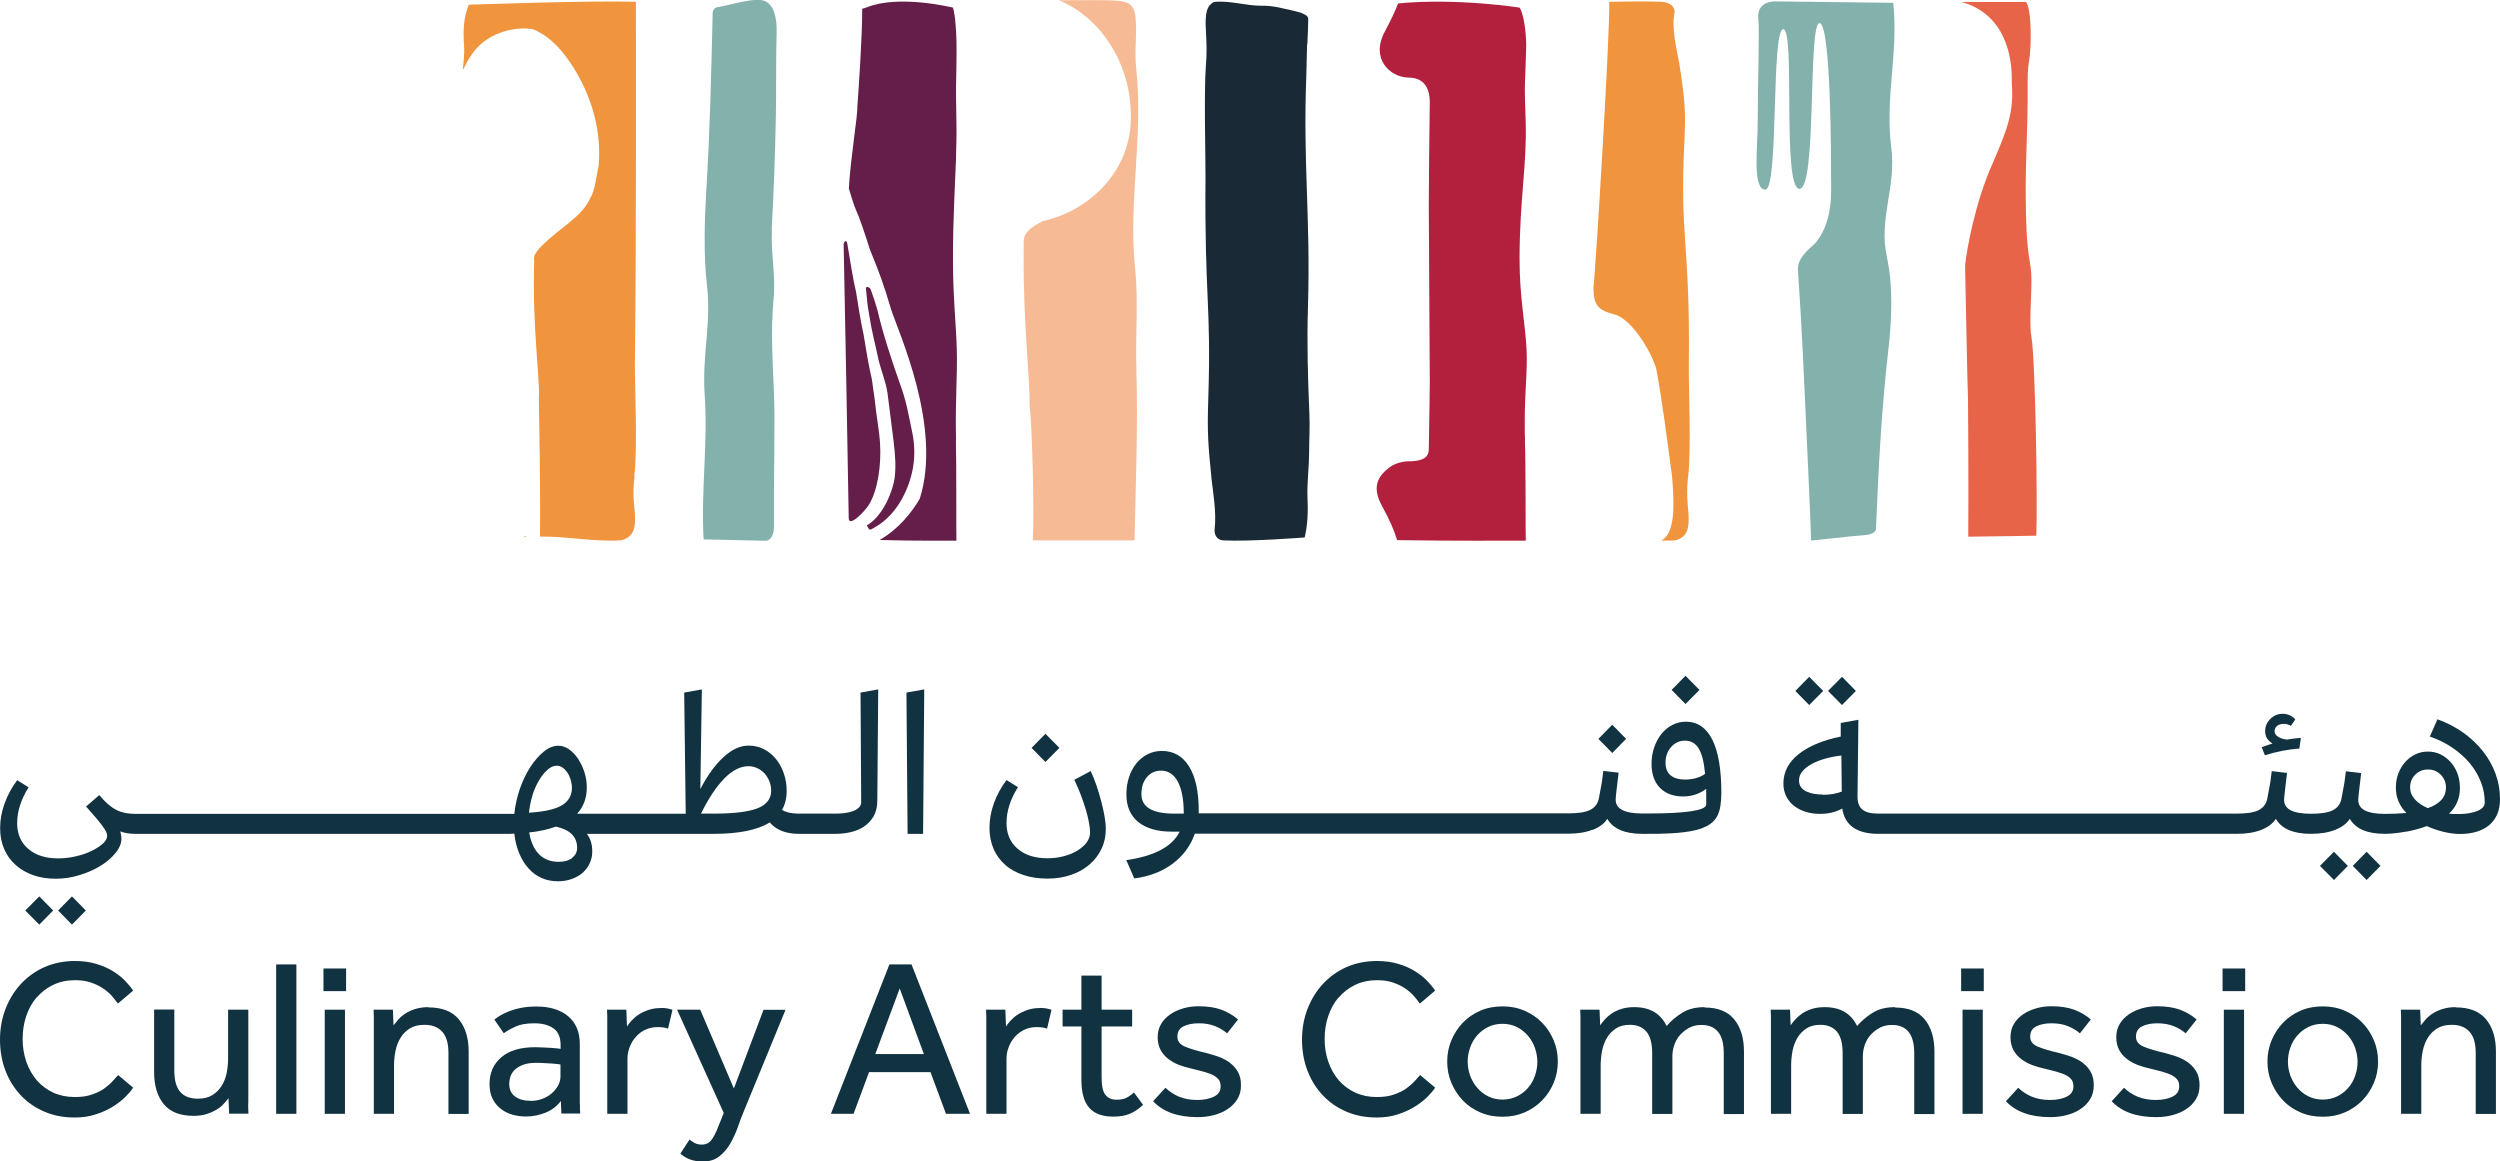 <svg xmlns="http://www.w3.org/2000/svg" id="Layer_2" data-name="Layer 2" viewBox="0 0 196.62 91.33">
  <defs>
    <style>
      .cls-1 {
        fill: #e86449;
      }

      .cls-2 {
        fill: #113241;
      }

      .cls-3 {
        fill: #f6bb94;
      }

      .cls-4 {
        fill: #83b1ac;
      }

      .cls-5 {
        fill: #192936;
      }

      .cls-6 {
        fill: #b2203e;
      }

      .cls-7 {
        fill: #f0943d;
      }

      .cls-8 {
        fill: #651d4a;
      }
    </style>
  </defs>
  <g id="Layer_1-2" data-name="Layer 1">
    <g>
      <g>
        <path class="cls-7" d="m41.3,42.14s.06.03.09.05h-.15s.04-.03.06-.05"/>
        <path class="cls-1" d="m160.16,42.13s-2.5.05-5.36.08c.03-3.71-.01-10.78-.02-10.78-.07-2.19-.12-5.2-.23-10.55.12-1.21.79-4.99,2.18-8.06,1.2-2.79,1.67-4.05,1.49-6.35.06-1.96-.48-5.36-3.97-6.32h5.09c.49.62.41,3.78.25,4.6-.13.72-.12,1.45-.12,2.18.03,2.98-.18,5.63-.15,8.61.02,1.75.04,3.51.35,5.24.28,1.53-.16,4.2.1,5.73.32,1.93.49,13.42.38,15.62"/>
        <path class="cls-4" d="m148.4,20.24c.53,2.32.35,5.24.12,7.22-.57,4.98-.77,9.32-.98,14.15,0,.23-.33.42-.75.46-.97.07-4.35.46-4.35.44-.06-2.2-.38-8.79-.46-10.61-.08-1.82-.26-6.07-.58-10.75,0-1.11,1.34-1.86,1.5-2.19,1.31-1.7,1.11-4.11,1.11-5.09s.01-12.05-.91-12.05-.19,13.07-1.58,13.03c-1.38-.04-.31-12.55-1.27-12.55s-.35,12.54-1.4,12.61c-1.05.06-.61-3.49-.61-5.18,0-3.13.15-7.31.05-8.27-.11-.97.59-1.36,1.35-1.35l9.26.11c.42,4.05-.67,7.38-.15,11.43.4,3.07-1.03,5.54-.34,8.6"/>
        <path class="cls-3" d="m89.37,29c.14,4.08-.04,8.71-.14,13.5h-8c.13-2.46-.07-9.42-.26-10.66.06-2.01-.52-6.42-.46-12.05.02-1.1-.23-1.49,1.47-2.39,4.09-.91,7.27-4.42,6.94-8.78-.13-3.72-2.35-7.23-5.63-8.6,2.14-.02,4.06-.02,4.63.04.92.09,1.32.37,1.4,1.43.11,1.58-.12,2.45.05,4,.55,5.17-.63,10.41-.1,15.57.28,2.73.01,5.19.11,7.94"/>
        <path class="cls-5" d="m102.82,3.49c.05-1.15.07-1.55.07-1.98,0-.29-.25-.34-.48-.47-.15-.09-1.45-.37-1.87-.46-.37-.08-.9-.14-1.27-.13-1.25.02-2.49-.42-3.74-.3-.04,0-.08.02-.12.04-.1.07-.45.24-.55.95-.14,1.09.15,2.04-.02,4.03-.16,1.99-.02,7.37-.03,8.66-.08,9.8.46,9.96.22,17.53-.09,2.67-.02,3.56.26,6.35.08.74.4,2.61.24,3.9-.06.47.22.87.67.89,2.07.11,6.41-.23,6.41-.23.23-.99.28-1.92.22-3.26-.04-.92.13-2.45.13-3.37,0-1.04.07-2.08.02-3.13-.12-2.8-.2-5.6-.11-8.4.21-7.09-.4-11.2-.13-18.17l.06-2.47Z"/>
        <path class="cls-7" d="m132.75,41.51c-.15.72-.69.88-.85.95-.06.02-.12.03-.18.04-.35.02-.7.03-1.06.01.45-.25.73-.68.89-1.74.16-1.06-.03-3.51-.14-3.98-.16-1.29-.77-5.92-1.16-7.83-.44-1.44-1.98-3.9-3.27-4.23-1.29-.34-1.65-.68-1.66-2.14.14-.69,1.35-20.66,1.24-22.44,1.5-.04,3-.05,4.09-.01.69.02,1.13.42,1.04.89-.25,1.29.25,3.16.37,3.9.44,2.79.54,3.68.41,6.35-.37,7.57.47,7.73.35,17.53-.02,1.29.2,6.68-.05,8.66-.25,1.99.2,2.94-.02,4.03"/>
        <path class="cls-7" d="m41.29,42.15s.06.03.09.05h-.15s.04-.03.06-.05"/>
        <path class="cls-7" d="m49.91,37.48c-.28,1.99.21,2.94-.03,4.03-.16.72-.74.89-.92.95-.06.02-.12.03-.19.04-2.09.12-4.16-.32-6.25-.3h-.05c.05-3.11-.07-9.8-.09-10.88.1-1.58-.52-5.56-.37-10.6.02-.19-.04-.34.01-.61.11-.22.39-.61.59-.77,1.45-1.48,3.11-2.21,3.82-3.77.37-.59.46-1.65.66-2.6.21-2.7-.54-5.39-2.04-7.74-.7-1.07-1.61-2.28-3.1-2.92q-.97-.19-2.2.13c-1.51.45-2.48,1.29-3.21,2.82-.05.09-.1.18-.15.27.08-.69.15-1.39.11-1.91-.1-1.33-.02-2.27.37-3.25,0,0,9.68-.34,13.14-.23,0,0,.05,18.87-.08,28.67-.01,1.29.23,6.68-.05,8.66"/>
        <path class="cls-8" d="m75.18,34.62c.05,2.05.02,7.41.04,7.9,0,0-3.33.03-6.05-.05,1.45-.81,2.56-2.18,3.17-3.25,1.79-5.68-1.71-13.14-2.27-14.93-.6-2.03-.92-2.86-1.65-4.66-.41-1.28-.79-2.45-1.15-3.24-.2-.51-.36-1.08-.51-1.57.14-2.46.7-5.7.67-6.45.12-1.6.39-5.63.38-7.68.13-.03.26-.07.38-.12,2.55-1.02,6.76.03,6.76.03.02.07.04.15.06.23.19.89.23,2.5.22,2.93,0,.16,0,.32,0,.46,0,.41,0,.75-.01,1.02-.03,1.71-.05,1.41,0,4.27.02.95,0,1.88-.03,2.82,0,.18,0,.37-.02.56-.04.99-.09,2.02-.13,3.14-.05,1.29-.09,2.71-.09,4.33,0,3.05.24,5.06.3,7.1.06,2.09-.13,3.85-.06,7.17"/>
        <path class="cls-8" d="m68.3,39.75c-.3.48-1.55,1.77-1.55,1s-.38-20.95-.4-21.55c.04-.22.23-.39.29-.03.21,1.25.45,2.82.69,3.81.18,1.18.38,2.39.58,3.28.22,1.34.4,2.46.66,3.57.05.38.16,1.15.23,1.64.12,1.27.37,2.43.42,3.52.08,1.51-.14,3.51-.91,4.76"/>
        <path class="cls-8" d="m68.76,41.5c-.15.07-.36.28-.46.04-.04-.1-.16-.19-.1-.23,1.36-.82,2.05-2.87,2.16-3.71.11-.84.06-1.77-.08-2.89-.14-1.12-.3-2.42-.48-3.8-.12-.86-.53-1.84-.72-2.68-.21-1.05-.5-2.03-.72-3.46-.14-.75-.18-1.28-.26-2.11-.03-.13.33-.15.41.19.17.45.35,1.02.5,1.54.43,1.87,1.1,3.89,1.78,5.83.48,1.25.67,2.43.96,3.81.38,1.86.06,3.59-.81,5.2-.43.79-1.18,1.73-2.17,2.26"/>
        <path class="cls-4" d="m60.71,18.12c-.09,1.58.24,3.25.17,4.85,0,0,0,0,0,0,0,.14-.01.28-.03.42-.13,1.4-.15,2.7-.12,3.96.04,1.72.16,3.36.18,5.05v.02c0,.16,0,.33,0,.5,0,1.8-.02,3.95-.04,5.63,0,1,0,1.84,0,2.34,0,.12,0,.22,0,.29.02.35-.01.62-.09.83-.12.37-.36.53-.61.52l-4.83-.11c-.22-4.05.35-7.38.08-11.43-.21-3.07.54-5.54.18-8.6-.28-2.32-.18-5.24-.06-7.22.3-4.98.4-9.32.51-14.15,0-.23.17-.43.39-.46.87-.12,2.98-.83,3.74-.47.67.32.94,1.24.9,2.51-.06,1.82-.02,4.66-.06,6.51-.06,3.13-.16,5.86-.33,8.99"/>
        <path class="cls-6" d="m119.93,34.62c.08,2.05.04,7.41.07,7.9h-.24c-1.16,0-5.47.03-9.88-.04-.23-.76-.6-1.62-1.16-2.63-.84-1.51-.4-2.37.55-3.08,0,0,.62-.54,1.72-.49,1.11-.05,1.38-.45,1.38-.94,0-.33.02-.68.02-1.03v-.06c.04-1.87.05-3.82.06-4.1-.04-5.9-.08-13.99-.08-13.99.01-2.46.04-5.11.08-8.2-.05-1.84-1.31-1.85-1.71-1.86-1.43-.04-2.96-1.48-1.84-3.59.49-.92.83-1.64,1.06-2.24,4.63-.45,9.56.33,9.56.33.46.81.53,2.7.51,3.16-.09,3.49-.16,2.26-.04,5.76.12,3.29-.48,6.2-.48,10.85,0,3.05.45,5.06.55,7.1.09,1.85-.17,3.43-.14,6.06h0s0,0,0,.01h0s0,0,0,.01h0s0,.02,0,.02c0,0,0,.01,0,.02h0s0,.02,0,.03c0,.32,0,.66.02,1.01"/>
      </g>
      <g>
        <polygon class="cls-2" points="6.75 71.61 5.66 70.5 4.57 71.61 5.66 72.72 6.75 71.61"/>
        <polygon class="cls-2" points="3.09 70.5 1.99 71.61 3.09 72.72 4.18 71.61 3.09 70.5"/>
        <path class="cls-2" d="m65.67,65.58h0c.42,0,.83-.04,1.22-.13.39-.09.75-.23,1.06-.44.31-.21.56-.48.76-.81.19-.33.29-.75.29-1.24l.07-8.74-1.39.25.05,8.63c0,.16-.06.31-.19.42-.12.12-.28.21-.48.28-.19.07-.41.12-.66.15-.25.03-.49.04-.74.04h-2.82c-.58,0-1.02-.1-1.33-.29,0,0,0,0-.01,0,.25-.43.37-.93.37-1.5,0-.49-.08-.96-.23-1.39-.15-.43-.36-.81-.63-1.14-.27-.32-.59-.58-.95-.76s-.76-.27-1.18-.27c-.66,0-1.32.3-1.97.9-.66.6-1.27,1.44-1.83,2.52l.12-7.84-1.39.25.12,9.53h-1.23s-1.41,0-1.41,0h-4.23s-1.67,0-1.67,0c.51-.56.76-1.25.76-2.06,0-.42-.06-.83-.19-1.22-.13-.39-.3-.74-.5-1.05-.21-.31-.44-.55-.71-.74-.27-.19-.55-.28-.83-.28-.39,0-.77.15-1.15.46-.38.31-.73.71-1.06,1.21-.32.5-.6,1.07-.82,1.71-.22.64-.37,1.3-.44,1.98h-.93s-1.41,0-1.41,0H10.65c-.61,0-1.13-.11-1.55-.34-.42-.22-.85-.6-1.29-1.14l-1.04.9c.61.68,1.04,1.19,1.29,1.53.25.34.37.59.37.76,0,.21-.11.42-.34.63-.23.21-.53.4-.9.58-.37.18-.78.32-1.24.42-.46.11-.92.16-1.38.16-.99,0-1.77-.25-2.35-.75-.58-.5-.87-1.17-.87-2.02,0-.93.3-1.87.9-2.82l-.9-.56c-.42.56-.75,1.17-.99,1.83-.24.66-.35,1.3-.35,1.94s.11,1.16.32,1.65c.21.49.51.9.9,1.25.39.35.85.61,1.38.8.54.19,1.13.28,1.77.28s1.24-.09,1.86-.28c.62-.19,1.17-.43,1.66-.73.49-.3.88-.64,1.19-1.02.31-.38.46-.76.46-1.14,0-.15-.03-.33-.09-.55.2.07.4.12.6.15.2.03.4.04.6.04h0s1.41,0,1.41,0h27.44s.48,0,.48,0c.15,0,.31,0,.46-.02.06.56.19,1.08.38,1.54.19.46.44.86.73,1.19.29.33.64.58,1.03.76.39.18.83.26,1.3.26.39,0,.75-.06,1.08-.18.33-.12.62-.28.86-.49.23-.21.42-.46.55-.75.14-.29.2-.6.2-.94,0-.54-.14-1-.42-1.37h.92s1.41,0,1.41,0h4.23s3.4,0,3.4,0c1.99,0,3.46-.3,4.42-.9.16.19.35.35.58.49.47.28,1.05.41,1.75.41h0s1.41,0,1.41,0h1.41Zm-23.8-3.02c.14-.44.31-.83.52-1.18.21-.35.43-.63.67-.84.24-.21.48-.32.73-.32.15,0,.3.05.45.15.15.1.27.23.38.39.11.16.19.34.26.55.06.21.1.43.1.65,0,.6-.26,1.05-.78,1.37s-1.39.51-2.6.59c.05-.47.14-.92.28-1.37Zm3.13,4.92c-.26.2-.62.3-1.07.3-.63,0-1.15-.2-1.54-.6-.39-.4-.65-.97-.77-1.71.78-.08,1.47-.23,2.1-.46,1.12.25,1.67.8,1.67,1.67,0,.33-.13.59-.4.79Zm11.1-3.49h-.97c.6-1.21,1.21-2.13,1.84-2.77.63-.64,1.26-.96,1.9-.96.23,0,.46.05.68.15.22.1.41.24.57.41.16.18.29.38.39.62.09.24.14.48.14.74,0,.65-.36,1.11-1.07,1.39-.71.28-1.87.42-3.48.42Z"/>
        <polygon class="cls-2" points="72.6 65.58 72.69 54.22 71.29 54.47 71.38 65.58 72.6 65.58"/>
        <path class="cls-2" d="m79.05,68.02c.4.35.88.61,1.45.8.56.19,1.19.28,1.89.28s1.28-.1,1.84-.29c.56-.19,1.04-.46,1.45-.81.41-.35.72-.76.95-1.24.23-.48.34-1,.34-1.57,0-.28-.03-.61-.1-.99-.07-.38-.15-.77-.26-1.18-.11-.41-.23-.82-.37-1.23-.14-.41-.29-.79-.46-1.15l-1.29.69c.19.39.36.78.51,1.18s.28.78.39,1.14c.11.36.19.7.25,1.01.06.32.09.59.09.83,0,.27-.09.53-.27.77-.18.24-.43.45-.73.64s-.66.33-1.07.44c-.41.11-.83.16-1.28.16-.99,0-1.77-.25-2.35-.75-.58-.5-.87-1.17-.87-2.02,0-.93.3-1.87.9-2.82l-.9-.56c-.42.55-.75,1.16-.99,1.82-.24.66-.35,1.31-.35,1.95,0,.6.11,1.14.32,1.64.21.49.52.91.92,1.26Z"/>
        <polygon class="cls-2" points="83.32 58.82 82.22 57.71 81.13 58.82 82.22 59.93 83.32 58.82"/>
        <polygon class="cls-2" points="127.89 58.11 126.8 57 125.71 58.11 126.8 59.22 127.89 58.11"/>
        <path class="cls-2" d="m125.26,65.27c.53-.21.92-.5,1.15-.87.46.79,1.38,1.18,2.75,1.18h0s.41,0,.41,0c.62,0,1.17,0,1.64-.03.47-.02.89-.05,1.25-.1.36-.05.68-.1.94-.17.26-.06.51-.15.73-.26.46-.21.78-.52.97-.92.19-.41.28-1,.28-1.77,0-1.83-.24-3.22-.71-4.16-.48-.94-1.17-1.41-2.09-1.41-.38,0-.73.09-1.06.26-.33.17-.61.41-.85.7-.24.3-.43.65-.57,1.06-.14.4-.21.84-.21,1.29,0,.81.22,1.44.66,1.89.44.45,1.05.68,1.82.68.35,0,.68-.05,1-.16.31-.11.58-.25.82-.44v1.23c0,.24-.39.41-1.16.53-.78.12-1.93.18-3.45.18h-.41c-1.4,0-2.1-.36-2.1-1.09,0-.09.02-.35.07-.76.05-.41.1-.86.16-1.36l-1.2-.14c-.02.15-.05.33-.07.53-.02.2-.05.4-.09.6-.04.2-.07.4-.11.59-.04.19-.06.36-.09.48-.09.41-.33.7-.7.88-.37.18-.94.26-1.7.26h0s-1.41,0-1.41,0h-26.79s-.86,0-.86,0v-.18c0-1.54-.26-2.71-.77-3.52-.51-.81-1.22-1.21-2.14-1.21-.4,0-.77.09-1.11.26-.34.17-.63.41-.88.71-.25.31-.44.67-.58,1.08-.14.42-.21.87-.21,1.37,0,.94.31,1.66.93,2.17.62.5,1.5.76,2.64.76h.62c-.58,1.17-1.97,1.92-4.2,2.24l.63,1.44c1.2-.16,2.21-.55,3.03-1.17.82-.62,1.4-1.4,1.73-2.35h1.16s1.41,0,1.41,0h26.79c.74,0,1.38-.1,1.91-.31Zm8.16-4.08c-.29.08-.58.12-.89.12-.49,0-.87-.11-1.14-.33-.26-.22-.4-.55-.4-.99,0-.49.15-.91.44-1.24.29-.33.66-.5,1.09-.5.47,0,.83.21,1.08.62.25.41.42,1.07.5,1.99-.18.14-.41.25-.7.33Zm-41.06,2.8c-1.73,0-2.59-.51-2.59-1.53,0-.55.14-1,.43-1.34.29-.34.66-.51,1.12-.51.56,0,1,.29,1.31.86.31.58.47,1.41.47,2.52h-.74Z"/>
        <polygon class="cls-2" points="133.66 54.26 132.56 53.15 131.47 54.26 132.56 55.37 133.66 54.26"/>
        <polygon class="cls-2" points="143.39 54.34 142.29 53.23 141.2 54.34 142.29 55.45 143.39 54.34"/>
        <polygon class="cls-2" points="145.96 54.34 144.87 53.23 143.77 54.34 144.87 55.45 145.96 54.34"/>
        <path class="cls-2" d="m177.88,58.77l.25.63c.88-.28,1.79-.46,2.71-.53l.12-.84c-.17.01-.33.03-.51.05-.18.02-.36.05-.56.09-.31-.03-.55-.11-.73-.23-.18-.12-.27-.26-.27-.44,0-.16.07-.3.2-.41.14-.11.31-.16.52-.16.2,0,.39.05.56.16l.35-.51c-.26-.29-.59-.44-.99-.44-.38,0-.7.13-.97.4-.27.26-.41.58-.41.96,0,.42.19.75.58.97-.13.05-.26.09-.41.14-.14.05-.29.1-.46.16Z"/>
        <polygon class="cls-2" points="184.65 68.1 183.56 66.99 182.46 68.1 183.56 69.21 184.65 68.1"/>
        <polygon class="cls-2" points="185.04 68.1 186.13 69.21 187.22 68.1 186.13 66.99 185.04 68.1"/>
        <path class="cls-2" d="m189.2,65.42c.59-.11,1.15-.26,1.67-.45.41.19.85.34,1.3.45.46.11.89.17,1.29.17,1,0,1.77-.24,2.33-.71.55-.48.83-1.15.83-2.02,0-.68-.11-1.34-.34-1.98-.23-.64-.56-1.23-.99-1.78-.43-.55-.95-1.04-1.55-1.47-.61-.43-1.28-.79-2.04-1.06l-.6,1.36c.65.22,1.24.51,1.77.87.53.36.99.77,1.37,1.22.38.46.67.95.87,1.47.21.52.31,1.07.31,1.63,0,.27-.19.49-.56.65-.38.16-.86.25-1.45.25-.14,0-.28,0-.41,0-.13,0-.26-.01-.39-.03.58-.54.86-1.22.86-2.04,0-.39-.07-.75-.19-1.1-.13-.35-.31-.65-.54-.91-.23-.26-.5-.46-.8-.61-.31-.15-.63-.22-.99-.22s-.68.07-.99.22c-.31.15-.57.35-.8.61-.23.26-.41.56-.54.9-.13.34-.19.71-.19,1.11,0,.77.28,1.44.83,1.99-.26.02-.53.04-.81.05-.28.01-.58.02-.88.02h0c-1.4,0-2.1-.36-2.1-1.09,0-.09.02-.35.07-.76.05-.41.1-.86.16-1.36l-1.2-.14c-.02.15-.05.33-.07.53-.02.2-.05.4-.09.6-.04.2-.07.4-.11.59-.04.19-.07.36-.09.48-.09.41-.33.7-.7.88-.37.18-.94.26-1.7.26h0c-1.4,0-2.1-.36-2.1-1.09,0-.09.02-.35.07-.76.05-.41.1-.86.16-1.36l-1.2-.14c-.02.15-.05.33-.07.53-.02.2-.05.4-.09.6-.04.2-.07.4-.11.59-.04.19-.06.36-.09.48-.09.41-.33.7-.7.88-.37.18-.94.26-1.7.26h0s-1.41,0-1.41,0h-26.79c-.58,0-.99-.11-1.25-.33-.26-.22-.38-.58-.37-1.08l.07-5.97-1.39.25v1.07c-1.42.29-2.53.76-3.32,1.39-.79.63-1.19,1.4-1.19,2.31,0,.38.08.71.23,1.01.15.3.36.55.62.75.26.2.56.35.91.46.35.11.72.16,1.12.16.67,0,1.25-.14,1.75-.42.2,1.33,1.15,1.99,2.84,1.99h0s1.41,0,1.41,0h26.79c.74,0,1.38-.1,1.91-.31.53-.21.92-.5,1.15-.87.46.79,1.38,1.18,2.75,1.18h0c.74,0,1.38-.1,1.91-.31.53-.21.92-.5,1.16-.87.46.79,1.37,1.18,2.75,1.18h0c.49,0,1.03-.06,1.62-.17Zm.76-4.5c.27-.27.6-.4,1-.4s.73.14,1,.41c.27.28.41.61.41,1.01,0,.75-.48,1.29-1.43,1.62-.43-.19-.78-.42-1.02-.7-.25-.28-.37-.58-.37-.92,0-.41.13-.75.41-1.02Zm-46.59,1.57c-.25,0-.48-.02-.71-.06-.23-.04-.43-.11-.61-.19-.18-.09-.31-.2-.41-.34-.1-.14-.15-.32-.15-.53,0-.26.09-.5.27-.71.18-.22.43-.41.74-.58.31-.17.67-.31,1.07-.42.4-.11.82-.19,1.25-.24l.03,2.84c-.42.16-.92.25-1.48.25Z"/>
        <path class="cls-2" d="m2.88,78.46c.36-.42.79-.76,1.3-1,.51-.25,1.09-.37,1.74-.37.46,0,.86.06,1.22.18.35.12.66.26.93.44.27.18.5.37.7.59.19.22.36.43.5.63l1.2-1.02c-.16-.25-.38-.51-.64-.78-.26-.27-.58-.52-.95-.75-.37-.23-.8-.42-1.3-.57-.49-.15-1.05-.23-1.67-.23-.88,0-1.68.16-2.41.48-.72.32-1.34.77-1.86,1.33-.52.56-.92,1.22-1.21,1.97-.29.75-.43,1.56-.43,2.41s.14,1.69.43,2.44c.29.75.69,1.39,1.21,1.94.52.55,1.13.97,1.85,1.28.72.31,1.51.46,2.38.46.61,0,1.17-.08,1.67-.25.51-.16.95-.37,1.34-.61.39-.24.72-.5.99-.77.27-.27.47-.51.6-.72l-1.18-.99c-.12.13-.26.29-.43.48-.17.19-.39.38-.65.57-.26.19-.59.35-.97.48-.38.14-.84.2-1.37.2-.62,0-1.19-.12-1.69-.35-.51-.24-.93-.56-1.29-.97-.35-.41-.63-.9-.82-1.45-.19-.56-.29-1.15-.29-1.79s.09-1.23.28-1.8c.19-.56.46-1.06.82-1.48Z"/>
        <path class="cls-2" d="m19.53,86.77v-7.36h-1.59v3.8c0,.4-.04.79-.11,1.17-.08.38-.21.72-.4,1.02-.19.3-.43.54-.73.73-.3.19-.68.28-1.14.28-.6,0-1.06-.17-1.37-.52-.32-.35-.48-.91-.48-1.68v-4.81h-1.59v4.91c0,1.07.25,1.91.76,2.53.51.62,1.29.92,2.36.92.38,0,.71-.05,1-.14.29-.09.55-.21.78-.34.22-.13.41-.28.56-.45.15-.16.28-.32.39-.46l.05,1.22h1.52c-.01-.16-.02-.33-.02-.5v-.33Z"/>
        <rect class="cls-2" x="21.72" y="75.85" width="1.59" height="11.75"/>
        <rect class="cls-2" x="25.44" y="76.17" width="1.78" height="1.78"/>
        <rect class="cls-2" x="25.54" y="79.41" width="1.59" height="8.19"/>
        <path class="cls-2" d="m33.69,79.21c-.38,0-.71.05-1.01.14-.3.09-.56.21-.78.35-.22.14-.41.3-.56.47-.15.17-.28.33-.39.47l-.05-1.23h-1.52c.01.24.02.41.02.52v7.67h1.59v-3.8c0-.4.04-.79.12-1.17.08-.38.21-.72.4-1.02.18-.3.43-.54.73-.73.31-.19.69-.28,1.15-.28.6,0,1.06.18,1.39.54.33.36.49.92.49,1.68v4.79h1.59v-4.91c0-1.07-.26-1.91-.78-2.54-.52-.62-1.31-.93-2.38-.93Z"/>
        <path class="cls-2" d="m45.6,86.88v-4.77c0-.94-.3-1.66-.91-2.18-.61-.51-1.44-.77-2.49-.77-.45,0-.84.03-1.18.1-.34.06-.65.15-.92.25-.27.1-.51.21-.71.33-.2.12-.37.23-.51.35l.74,1.07c.25-.18.55-.35.92-.52.36-.17.86-.26,1.48-.26s1.14.13,1.51.4c.37.26.56.7.56,1.31v.3c-.06-.01-.16-.02-.3-.04-.14-.01-.31-.02-.49-.04-.19-.01-.39-.02-.6-.03-.21-.01-.41-.02-.6-.02-1.16,0-2.05.26-2.67.79s-.93,1.23-.93,2.11c0,.47.09.87.26,1.19.17.32.39.59.67.79.28.21.58.35.92.44.33.09.67.13,1.01.13.53,0,1.04-.1,1.54-.3.5-.2.9-.51,1.21-.92l.04.99h1.48c-.01-.16-.02-.3-.02-.41v-.31Zm-1.52-2.22c0,.25-.06.49-.19.72-.13.24-.3.44-.51.62-.21.18-.46.32-.73.42-.28.11-.57.16-.87.16-.54,0-.96-.11-1.27-.34-.31-.23-.46-.57-.46-1.01,0-.18.03-.36.09-.55.06-.19.17-.37.33-.53.16-.16.38-.29.65-.4.28-.11.64-.16,1.08-.16.19,0,.38,0,.58.02.2.01.39.02.56.03.18.01.33.03.47.04.14.02.23.03.27.04v.93Z"/>
        <path class="cls-2" d="m52,79.28c-.38,0-.71.05-1,.15-.29.1-.54.22-.76.36-.22.14-.4.3-.56.47-.15.17-.28.33-.37.47l-.05-1.32h-1.52c.01.24.02.4.02.51v7.68h1.59v-4.32c0-.34.06-.66.19-.97.12-.31.29-.57.5-.8.21-.23.46-.41.75-.54.29-.13.6-.19.94-.19s.6.04.81.12l.35-1.48c-.13-.05-.27-.08-.41-.11-.15-.02-.31-.04-.48-.04Z"/>
        <path class="cls-2" d="m57.71,85.59l-2.64-6.18h-1.82l3.67,8.12-.21.53c-.13.32-.24.6-.34.84-.1.24-.21.45-.32.62-.11.17-.23.3-.37.38-.14.08-.3.12-.48.12-.22,0-.41-.04-.56-.12-.15-.08-.29-.18-.41-.28l-.72,1.11c.21.19.46.34.74.45.28.11.63.17,1.04.17.52,0,.95-.14,1.29-.41.34-.27.63-.61.86-1.01.23-.41.43-.83.59-1.29.16-.45.31-.87.47-1.24l3.28-7.98h-1.73l-2.33,6.18Z"/>
        <path class="cls-2" d="m69.95,75.85l-4.6,11.75h1.78l1.22-3.28h4.83l1.22,3.28h1.89l-4.6-11.75h-1.73Zm-1.11,7.05l1.92-5.16,1.9,5.16h-3.83Z"/>
        <path class="cls-2" d="m81.81,79.28c-.38,0-.71.05-1,.15-.29.1-.54.22-.76.36-.22.14-.4.3-.56.47-.15.17-.28.33-.37.47l-.05-1.32h-1.52c.01.24.02.4.02.51v7.68h1.59v-4.32c0-.34.06-.66.19-.97.12-.31.29-.57.5-.8.21-.23.46-.41.75-.54.29-.13.6-.19.94-.19s.6.04.81.12l.35-1.48c-.13-.05-.27-.08-.41-.11-.15-.02-.31-.04-.48-.04Z"/>
        <path class="cls-2" d="m88.58,86.35c-.2.09-.45.14-.76.14-.38,0-.67-.12-.87-.37-.21-.25-.31-.7-.31-1.36v-4.03h2.4v-1.32h-2.4v-2.68h-1.59v2.68h-1.48v1.32h1.48v4.19c0,1,.2,1.73.61,2.2.41.47,1.04.7,1.91.7.49,0,.92-.07,1.28-.22.36-.15.71-.38,1.05-.71l-.72-.97c-.2.19-.4.33-.6.42Z"/>
        <path class="cls-2" d="m96.77,83.61c-.25-.19-.55-.35-.88-.48-.33-.12-.7-.23-1.08-.33-.66-.15-1.19-.31-1.6-.48-.41-.17-.61-.43-.61-.78,0-.38.15-.65.46-.81.31-.16.71-.25,1.22-.25s.93.08,1.3.23c.37.15.68.34.93.56l.86-1.09c-.38-.33-.81-.58-1.31-.77-.5-.18-1.1-.27-1.79-.27-.41,0-.81.05-1.19.16-.38.11-.73.26-1.03.47-.31.21-.55.46-.73.76-.18.3-.27.65-.27,1.05s.08.72.23,1c.15.28.35.51.6.7.25.19.53.35.84.47.31.12.63.21.94.28.45.11.82.2,1.12.29.3.09.54.18.72.29.18.11.31.23.39.36.08.13.11.3.11.48,0,.36-.18.63-.53.8-.35.17-.79.26-1.32.26s-1.02-.09-1.43-.26c-.41-.18-.76-.41-1.06-.7l-.97,1.06c.78.83,1.94,1.25,3.49,1.25.45,0,.88-.05,1.29-.16.41-.11.78-.26,1.09-.48.32-.21.57-.47.76-.78.19-.31.28-.67.28-1.08s-.07-.74-.22-1.02c-.15-.28-.35-.52-.6-.71Z"/>
        <path class="cls-2" d="m105.28,78.46c.36-.42.79-.76,1.3-1,.51-.25,1.09-.37,1.74-.37.46,0,.86.06,1.22.18.35.12.66.26.93.44.27.18.5.37.7.59.19.22.36.43.5.63l1.2-1.02c-.16-.25-.38-.51-.64-.78-.26-.27-.58-.52-.95-.75-.37-.23-.8-.42-1.3-.57-.49-.15-1.05-.23-1.67-.23-.88,0-1.68.16-2.41.48-.72.32-1.34.77-1.86,1.33-.52.56-.92,1.22-1.21,1.97-.29.75-.43,1.56-.43,2.41s.14,1.69.43,2.44c.29.75.69,1.39,1.21,1.94.52.55,1.13.97,1.85,1.28.72.31,1.51.46,2.38.46.61,0,1.17-.08,1.67-.25.51-.16.95-.37,1.34-.61.39-.24.72-.5.99-.77.27-.27.47-.51.6-.72l-1.18-.99c-.12.13-.26.29-.43.48-.17.19-.39.38-.65.57-.26.19-.59.35-.97.48-.38.14-.84.2-1.37.2-.62,0-1.19-.12-1.69-.35-.51-.24-.93-.56-1.29-.97-.35-.41-.63-.9-.82-1.45-.19-.56-.29-1.15-.29-1.79s.09-1.23.28-1.8c.19-.56.46-1.06.82-1.48Z"/>
        <path class="cls-2" d="m121.28,80.43c-.39-.4-.85-.71-1.38-.94-.53-.23-1.1-.34-1.73-.34s-1.22.11-1.75.34c-.53.23-.98.54-1.37.94-.38.4-.68.86-.9,1.38-.22.52-.33,1.08-.33,1.68s.11,1.16.33,1.68c.22.52.52.98.9,1.38s.84.71,1.37.94c.53.23,1.11.34,1.75.34s1.2-.11,1.73-.34c.53-.23.99-.54,1.38-.94.39-.4.69-.86.91-1.38.22-.52.33-1.08.33-1.68s-.11-1.16-.33-1.68c-.22-.52-.52-.98-.91-1.38Zm-.56,4.17c-.12.36-.3.68-.54.95-.24.28-.52.5-.86.67-.34.17-.72.26-1.15.26s-.8-.09-1.14-.26c-.34-.17-.62-.4-.86-.68s-.42-.6-.55-.95c-.12-.35-.19-.72-.19-1.09s.06-.74.19-1.1c.12-.36.3-.67.54-.95.24-.28.52-.5.86-.67.34-.17.72-.26,1.15-.26s.8.09,1.14.26c.33.17.62.4.86.68.24.28.42.6.55.96.12.36.19.72.19,1.08s-.06.74-.19,1.1Z"/>
        <path class="cls-2" d="m134.06,79.21c-.7,0-1.3.15-1.77.45-.48.3-.88.64-1.21,1.03-.24-.48-.56-.85-.98-1.1-.42-.25-.94-.38-1.58-.38-.38,0-.71.05-1,.14-.29.09-.54.21-.75.35-.21.14-.39.3-.55.47-.15.17-.28.33-.37.47l-.05-1.23h-1.52c.01.24.02.41.02.52v7.67h1.59v-3.8c0-.39.04-.77.11-1.16.08-.39.21-.73.39-1.03.18-.3.42-.54.71-.73.29-.19.66-.28,1.09-.28.56,0,1,.18,1.3.54.3.36.45.92.45,1.68v4.79h1.59v-4.54c0-.33.06-.64.17-.94.11-.3.27-.56.48-.78.21-.22.45-.4.72-.54.28-.14.58-.2.91-.2.58,0,1.01.18,1.31.54.3.36.45.92.45,1.68v4.79h1.59v-4.91c0-1.06-.25-1.9-.76-2.53s-1.29-.94-2.34-.94Z"/>
        <path class="cls-2" d="m149.04,79.21c-.7,0-1.3.15-1.77.45-.48.3-.88.64-1.21,1.03-.24-.48-.56-.85-.98-1.1-.42-.25-.94-.38-1.58-.38-.38,0-.71.05-1,.14-.29.09-.54.21-.75.35-.21.14-.39.3-.55.47-.15.17-.28.33-.37.47l-.05-1.23h-1.52c.01.24.02.41.02.52v7.67h1.59v-3.8c0-.39.04-.77.11-1.16.08-.39.21-.73.39-1.03.18-.3.42-.54.71-.73.29-.19.66-.28,1.09-.28.56,0,1,.18,1.3.54.3.36.45.92.45,1.68v4.79h1.59v-4.54c0-.33.06-.64.17-.94.11-.3.27-.56.48-.78.21-.22.45-.4.72-.54.28-.14.58-.2.91-.2.58,0,1.01.18,1.31.54.3.36.45.92.45,1.68v4.79h1.59v-4.91c0-1.06-.25-1.9-.76-2.53s-1.29-.94-2.34-.94Z"/>
        <rect class="cls-2" x="154.35" y="79.41" width="1.59" height="8.19"/>
        <rect class="cls-2" x="154.24" y="76.17" width="1.78" height="1.78"/>
        <path class="cls-2" d="m163.84,83.61c-.25-.19-.55-.35-.88-.48-.33-.12-.7-.23-1.08-.33-.66-.15-1.19-.31-1.6-.48-.41-.17-.61-.43-.61-.78,0-.38.15-.65.46-.81.31-.16.71-.25,1.22-.25s.93.08,1.3.23c.37.15.68.34.93.56l.86-1.09c-.38-.33-.81-.58-1.31-.77-.5-.18-1.1-.27-1.79-.27-.41,0-.81.05-1.19.16-.38.11-.73.26-1.03.47-.31.21-.55.46-.73.76-.18.3-.27.65-.27,1.05s.08.72.23,1c.15.28.35.51.6.7.25.19.53.35.84.47.31.12.63.21.94.28.45.11.82.2,1.12.29.3.09.54.18.72.29.18.11.31.23.39.36.08.13.11.3.11.48,0,.36-.18.63-.53.8-.35.17-.79.26-1.32.26s-1.02-.09-1.43-.26c-.41-.18-.76-.41-1.06-.7l-.97,1.06c.78.83,1.94,1.25,3.49,1.25.45,0,.88-.05,1.29-.16.41-.11.78-.26,1.09-.48.32-.21.57-.47.76-.78.19-.31.28-.67.28-1.08s-.07-.74-.22-1.02c-.15-.28-.35-.52-.6-.71Z"/>
        <path class="cls-2" d="m172.16,83.61c-.25-.19-.55-.35-.88-.48-.33-.12-.7-.23-1.08-.33-.66-.15-1.19-.31-1.6-.48-.41-.17-.61-.43-.61-.78,0-.38.15-.65.46-.81.31-.16.71-.25,1.22-.25s.93.08,1.3.23c.37.15.68.34.93.56l.86-1.09c-.38-.33-.81-.58-1.31-.77-.5-.18-1.1-.27-1.79-.27-.41,0-.81.05-1.19.16-.38.11-.73.26-1.03.47-.31.21-.55.46-.73.76-.18.3-.27.65-.27,1.05s.08.72.23,1c.15.28.35.51.6.7.25.19.53.35.84.47.31.12.63.21.94.28.45.11.82.2,1.12.29.3.09.54.18.72.29.18.11.31.23.39.36.08.13.11.3.11.48,0,.36-.18.63-.53.8-.35.17-.79.26-1.32.26s-1.02-.09-1.43-.26c-.41-.18-.76-.41-1.06-.7l-.97,1.06c.78.83,1.94,1.25,3.49,1.25.45,0,.88-.05,1.29-.16.41-.11.78-.26,1.09-.48.32-.21.57-.47.76-.78.19-.31.28-.67.28-1.08s-.07-.74-.22-1.02c-.15-.28-.35-.52-.6-.71Z"/>
        <rect class="cls-2" x="174.9" y="79.41" width="1.59" height="8.19"/>
        <rect class="cls-2" x="174.8" y="76.17" width="1.78" height="1.78"/>
        <path class="cls-2" d="m185.79,80.43c-.39-.4-.85-.71-1.38-.94-.53-.23-1.1-.34-1.73-.34s-1.22.11-1.75.34c-.53.23-.98.54-1.37.94-.38.4-.68.86-.9,1.38-.22.52-.33,1.08-.33,1.68s.11,1.16.33,1.68c.22.52.52.98.9,1.38s.84.71,1.37.94c.53.23,1.11.34,1.75.34s1.2-.11,1.73-.34c.53-.23.99-.54,1.38-.94.39-.4.69-.86.91-1.38.22-.52.33-1.08.33-1.68s-.11-1.16-.33-1.68c-.22-.52-.52-.98-.91-1.38Zm-.56,4.17c-.12.36-.3.68-.54.95-.24.28-.52.5-.86.67-.34.17-.72.26-1.15.26s-.8-.09-1.14-.26c-.34-.17-.62-.4-.86-.68s-.42-.6-.55-.95c-.12-.35-.19-.72-.19-1.09s.06-.74.19-1.1c.12-.36.3-.67.54-.95.24-.28.52-.5.86-.67.34-.17.72-.26,1.15-.26s.8.09,1.14.26c.33.17.62.4.86.68.24.28.42.6.55.96.12.36.19.72.19,1.08s-.06.74-.19,1.1Z"/>
        <path class="cls-2" d="m193.13,79.21c-.38,0-.71.05-1.01.14-.3.09-.56.21-.78.35-.22.14-.41.3-.56.47-.15.17-.28.33-.39.47l-.05-1.23h-1.52c.01.24.02.41.02.52v7.67h1.59v-3.8c0-.4.04-.79.12-1.17.08-.38.21-.72.4-1.02.18-.3.43-.54.73-.73.31-.19.69-.28,1.15-.28.6,0,1.06.18,1.39.54.33.36.49.92.49,1.68v4.79h1.59v-4.91c0-1.07-.26-1.91-.78-2.54-.52-.62-1.31-.93-2.38-.93Z"/>
      </g>
    </g>
  </g>
</svg>